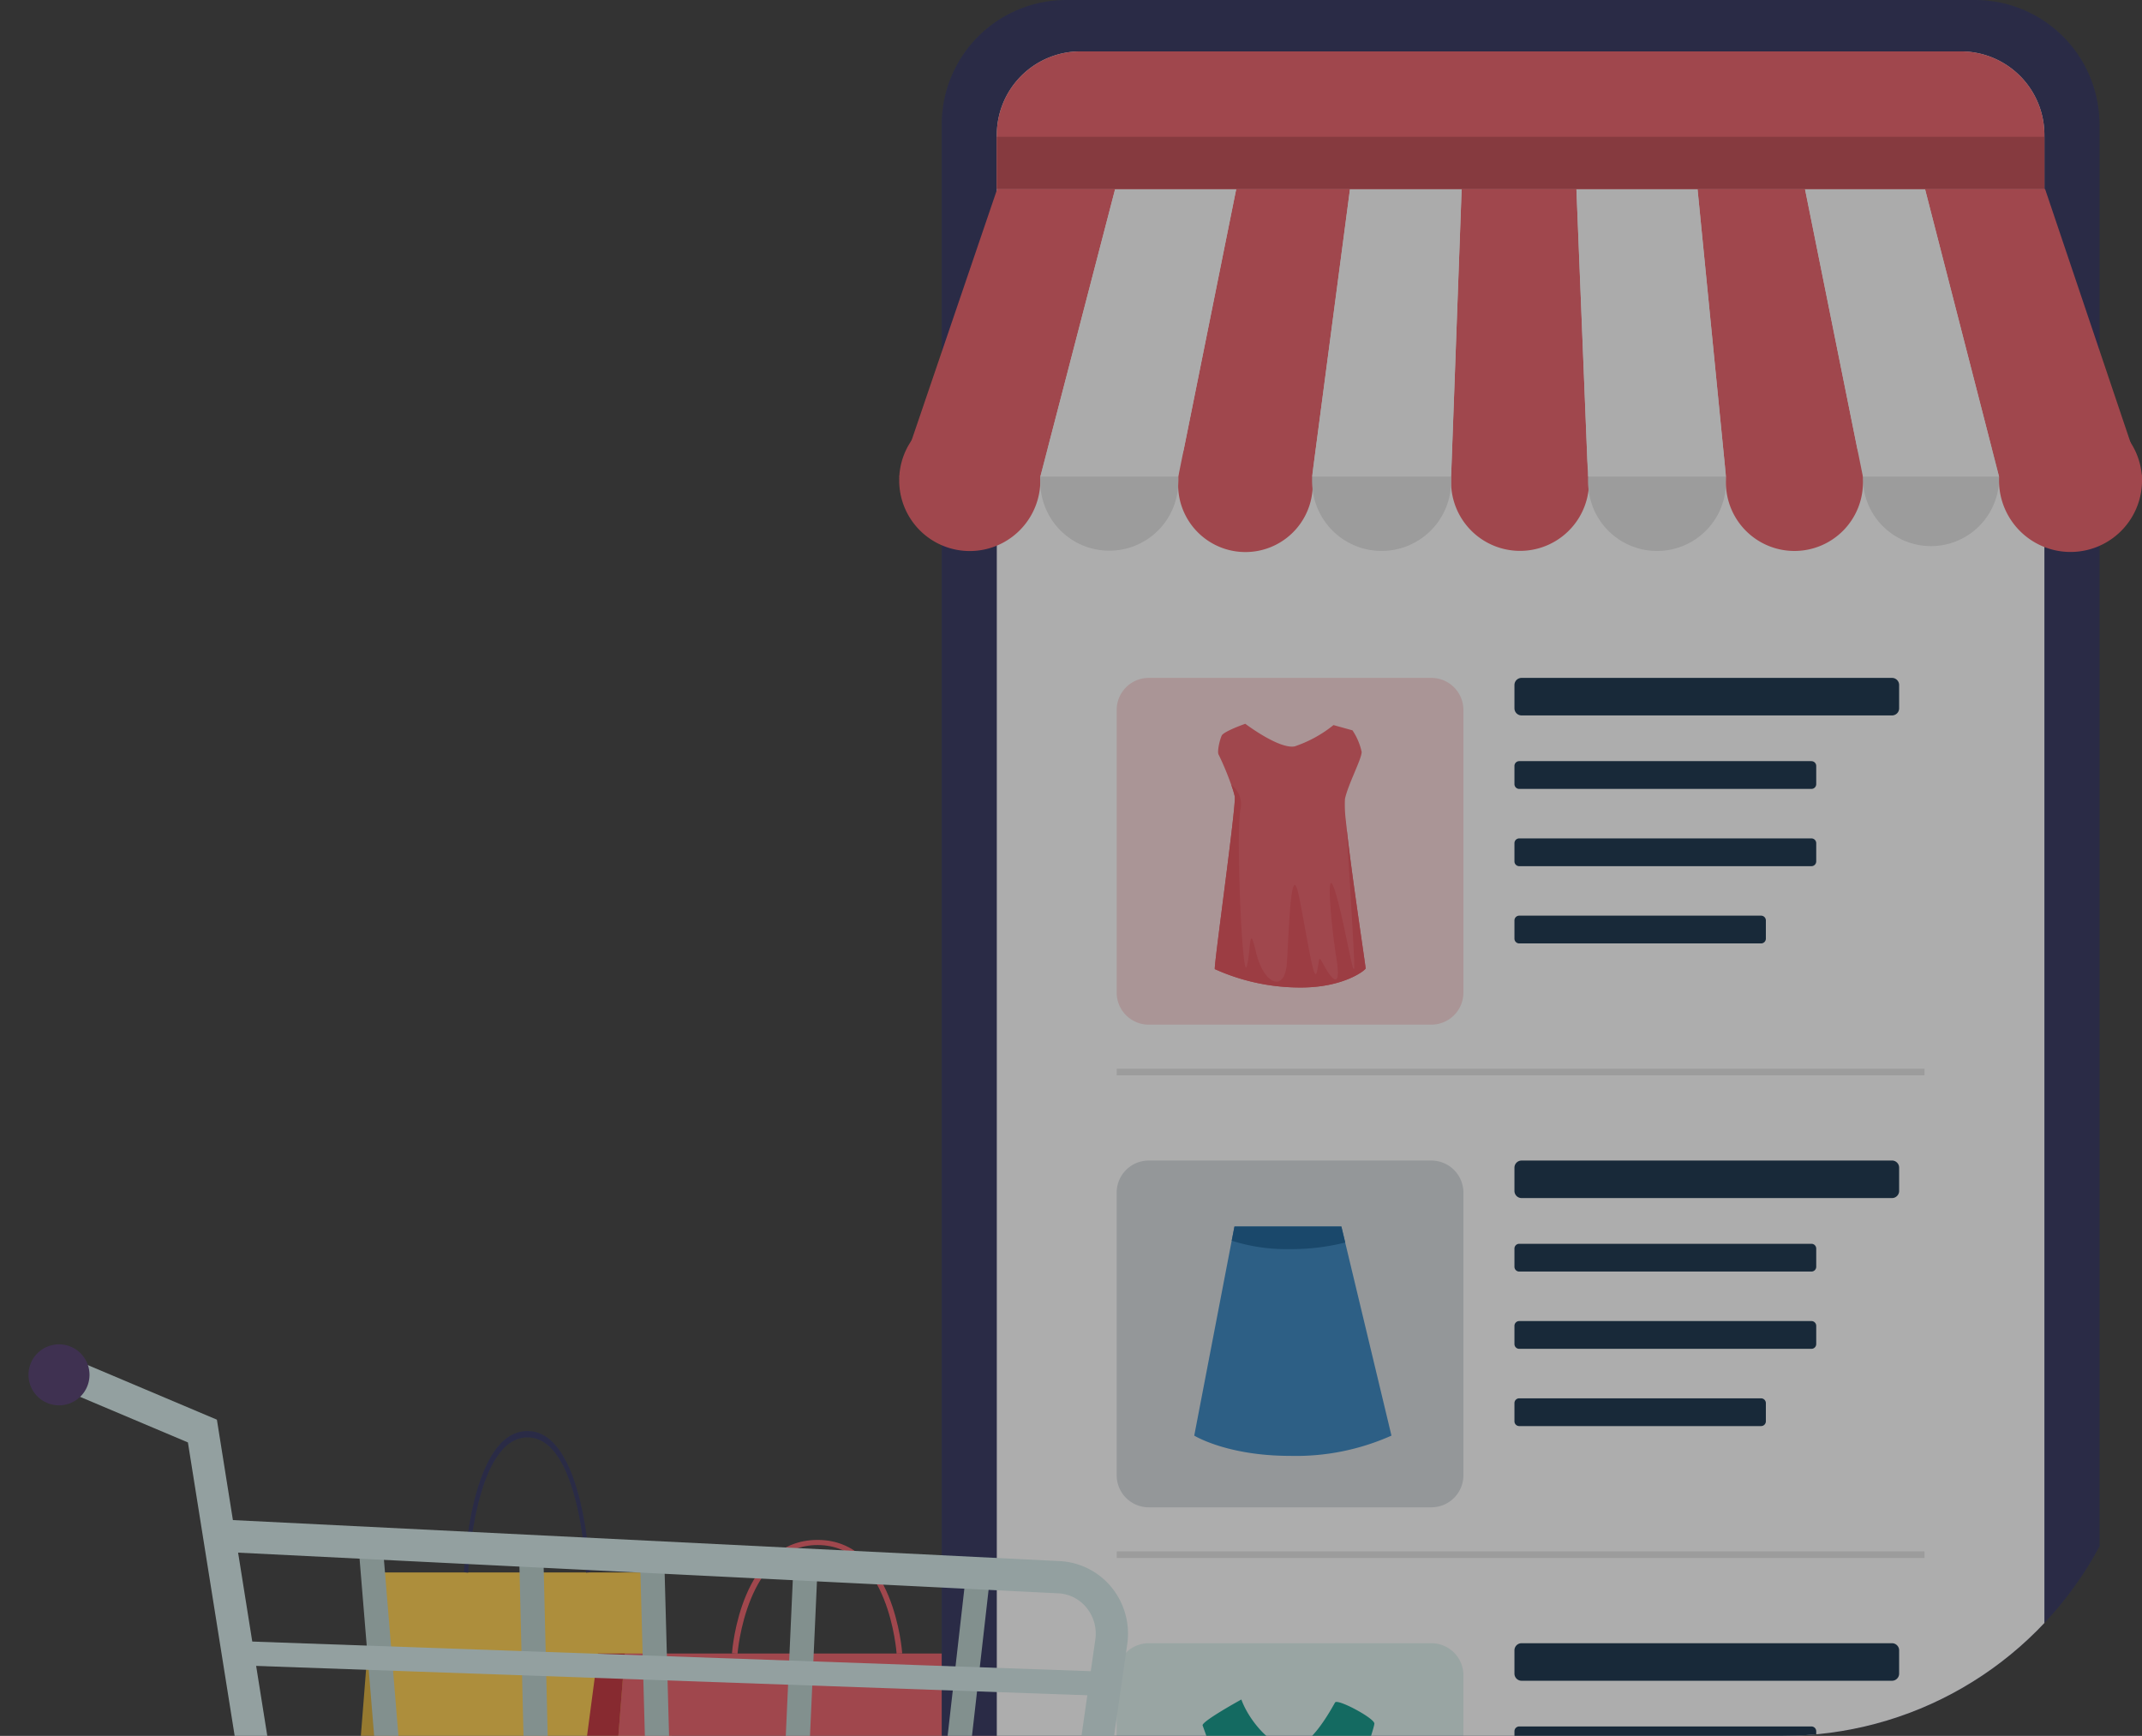<?xml version="1.0" encoding="UTF-8"?> <svg xmlns="http://www.w3.org/2000/svg" xmlns:xlink="http://www.w3.org/1999/xlink" width="191" height="154.775" viewBox="0 0 191 154.775"><rect x="0" y="0" width="191" height="154.775" fill="#333333" stroke="none"/><defs><clipPath id="clip-path"><path id="Rectangle_18223" data-name="Rectangle 18223" d="M0,0H191a0,0,0,0,1,0,0V122.774a32,32,0,0,1-32,32H0a0,0,0,0,1,0,0V0A0,0,0,0,1,0,0Z" transform="translate(-8501 -18596.4)" fill="#5b476c"></path></clipPath><clipPath id="clip-path-2"><rect id="Rectangle_18220" data-name="Rectangle 18220" width="188.458" height="208.498" fill="none"></rect></clipPath></defs><g id="Mask_Group_20132" data-name="Mask Group 20132" transform="translate(8501 18596.4)" opacity="0.6" clip-path="url(#clip-path)"><g id="Group_28015" data-name="Group 28015" transform="translate(-8498.458 -18596.4)"><path id="Path_51215" data-name="Path 51215" d="M41.749,231.768l1.727-36.809H67.981L70.7,231.768Z" transform="translate(-11.726 -54.757)" fill="#ffcc43"></path><path id="Path_51216" data-name="Path 51216" d="M42.641,194.959h-.967l-2.9,36.809h2.138Z" transform="translate(-10.891 -54.757)" fill="#d8aa2f"></path><g id="Group_28012" data-name="Group 28012"><g id="Group_28011" data-name="Group 28011" clip-path="url(#clip-path-2)"><path id="Path_51217" data-name="Path 51217" d="M54.369,190.055,54,190.018c.022-.514.6-12.588,5.663-12.588s5.587,12.463,5.591,12.59l-.37.032c0-.12-.51-12.055-5.222-12.055s-5.289,11.937-5.294,12.058" transform="translate(-15.167 -49.834)" fill="#242754"></path><path id="Path_51218" data-name="Path 51218" d="M70.7,234.592l2.329-29.577h33.056l3.66,29.577Z" transform="translate(-19.858 -57.582)" fill="#ea555f"></path><path id="Path_51219" data-name="Path 51219" d="M71.478,205.015h-2.4l-3.91,29.577h3.983Z" transform="translate(-18.303 -57.582)" fill="#bf252f"></path><path id="Path_51220" data-name="Path 51220" d="M87.727,201.075l-.5-.03c.029-.413.815-10.115,7.639-10.115s7.536,10.015,7.542,10.116l-.5.027c-.006-.1-.687-9.687-7.044-9.687s-7.135,9.592-7.142,9.689" transform="translate(-24.5 -53.626)" fill="#ea555f"></path><path id="Path_51221" data-name="Path 51221" d="M205.371,0H124.334a11.1,11.1,0,0,0-11.1,11.1V196.411a11.1,11.1,0,0,0,11.1,11.1h81.037a11.1,11.1,0,0,0,11.1-11.1V11.1A11.1,11.1,0,0,0,205.371,0" transform="translate(-31.804)" fill="#242754"></path><path id="Path_51222" data-name="Path 51222" d="M206.03,6.372H127.511a7.447,7.447,0,0,0-7.447,7.447V197.27a7.447,7.447,0,0,0,7.447,7.447H206.03a7.447,7.447,0,0,0,7.447-7.447V13.819a7.447,7.447,0,0,0-7.447-7.447" transform="translate(-33.722 -1.79)" fill="#fff"></path><path id="Path_51223" data-name="Path 51223" d="M175.435,267.464a1.119,1.119,0,1,1-1.12-1.12,1.12,1.12,0,0,1,1.12,1.12" transform="translate(-48.645 -74.807)" fill="#e2e2e2"></path><path id="Path_51224" data-name="Path 51224" d="M185.695,267.464a1.119,1.119,0,1,1-1.12-1.12,1.12,1.12,0,0,1,1.12,1.12" transform="translate(-51.527 -74.807)" fill="#e2e2e2"></path><path id="Path_51225" data-name="Path 51225" d="M195.955,267.464a1.119,1.119,0,1,1-1.12-1.12,1.12,1.12,0,0,1,1.12,1.12" transform="translate(-54.408 -74.807)" fill="#e2e2e2"></path><path id="Path_51226" data-name="Path 51226" d="M162.987,143.892h-25.2a2.86,2.86,0,0,0-2.859,2.859v25.2a2.86,2.86,0,0,0,2.859,2.859h25.2a2.86,2.86,0,0,0,2.859-2.859v-25.2a2.859,2.859,0,0,0-2.859-2.859" transform="translate(-37.897 -40.414)" fill="#06233d" opacity="0.171"></path><rect id="Rectangle_18208" data-name="Rectangle 18208" width="72.033" height="0.588" transform="translate(97.033 138.325)" fill="#e2e2e2"></rect><path id="Path_51227" data-name="Path 51227" d="M217.915,143.892h-33.03a.636.636,0,0,0-.636.636V146.6a.636.636,0,0,0,.636.636h33.03a.636.636,0,0,0,.636-.636v-2.075a.636.636,0,0,0-.636-.636" transform="translate(-51.749 -40.414)" fill="#06233d"></path><path id="Path_51228" data-name="Path 51228" d="M210.732,154.214H184.675a.426.426,0,0,0-.426.426v1.623a.426.426,0,0,0,.426.426h26.057a.426.426,0,0,0,.426-.426V154.64a.426.426,0,0,0-.426-.426" transform="translate(-51.749 -43.314)" fill="#06233d"></path><path id="Path_51229" data-name="Path 51229" d="M210.732,163.794H184.675a.426.426,0,0,0-.426.426v1.623a.426.426,0,0,0,.426.426h26.057a.426.426,0,0,0,.426-.426V164.22a.426.426,0,0,0-.426-.426" transform="translate(-51.749 -46.004)" fill="#06233d"></path><path id="Path_51230" data-name="Path 51230" d="M206.241,173.373H184.675a.426.426,0,0,0-.426.426v1.623a.426.426,0,0,0,.426.426h21.566a.426.426,0,0,0,.426-.426V173.8a.426.426,0,0,0-.426-.426" transform="translate(-51.749 -48.695)" fill="#06233d"></path><path id="Path_51231" data-name="Path 51231" d="M162.987,203.735h-25.2a2.86,2.86,0,0,0-2.859,2.859v25.2a2.86,2.86,0,0,0,2.859,2.859h25.2a2.859,2.859,0,0,0,2.859-2.859v-25.2a2.859,2.859,0,0,0-2.859-2.859" transform="translate(-37.897 -57.222)" fill="#009081" opacity="0.132"></path><rect id="Rectangle_18209" data-name="Rectangle 18209" width="72.033" height="0.588" transform="translate(97.033 181.36)" fill="#e2e2e2"></rect><path id="Path_51232" data-name="Path 51232" d="M217.915,203.735h-33.03a.636.636,0,0,0-.636.636v2.075a.636.636,0,0,0,.636.636h33.03a.636.636,0,0,0,.636-.636v-2.075a.636.636,0,0,0-.636-.636" transform="translate(-51.749 -57.222)" fill="#06233d"></path><path id="Path_51233" data-name="Path 51233" d="M210.732,214.057H184.675a.426.426,0,0,0-.426.426v1.623a.426.426,0,0,0,.426.426h26.057a.426.426,0,0,0,.426-.426v-1.623a.426.426,0,0,0-.426-.426" transform="translate(-51.749 -60.121)" fill="#06233d"></path><path id="Path_51234" data-name="Path 51234" d="M210.732,223.636H184.675a.426.426,0,0,0-.426.426v1.623a.426.426,0,0,0,.426.426h26.057a.426.426,0,0,0,.426-.426v-1.623a.426.426,0,0,0-.426-.426" transform="translate(-51.749 -62.812)" fill="#06233d"></path><path id="Path_51235" data-name="Path 51235" d="M206.241,233.215H184.675a.426.426,0,0,0-.426.426v1.623a.426.426,0,0,0,.426.426h21.566a.426.426,0,0,0,.426-.426v-1.623a.426.426,0,0,0-.426-.426" transform="translate(-51.749 -65.502)" fill="#06233d"></path><path id="Path_51236" data-name="Path 51236" d="M149.039,210.713s-3.588,1.969-3.456,2.319,2.318,6.344,2.45,8.4-.744,8.444-.438,8.794a10.946,10.946,0,0,0,6.213,2.144,7.763,7.763,0,0,0,5.25-2.713c0-.175-.744-8.225-.35-9.8s2.188-6.519,2.188-7-3.281-2.231-3.5-1.881-2.322,4.419-4.158,4.069-3.629-2.713-4.2-4.331" transform="translate(-40.888 -59.182)" fill="#009081"></path><path id="Path_51237" data-name="Path 51237" d="M162.987,84.05h-25.2a2.86,2.86,0,0,0-2.859,2.859v25.2a2.86,2.86,0,0,0,2.859,2.859h25.2a2.859,2.859,0,0,0,2.859-2.859v-25.2a2.859,2.859,0,0,0-2.859-2.859" transform="translate(-37.897 -23.607)" fill="#ea555f" opacity="0.237"></path><path id="Path_51238" data-name="Path 51238" d="M160.543,111.557c-.028.147-1.988,1.75-5.978,1.694a18.527,18.527,0,0,1-7.469-1.638c-.119-.147,1.924-14.637,1.778-15.4a8.559,8.559,0,0,0-.315-1.029,25.341,25.341,0,0,0-1.113-2.674c-.175-.231.084-1.344.266-1.722s2.1-1.05,2.1-1.05,3,2.275,4.4,2.016a11.162,11.162,0,0,0,3.465-1.9l1.694.469a5.581,5.581,0,0,1,.819,1.925c0,.637-1.225,2.912-1.491,4.2a10.987,10.987,0,0,0,.091,2c0,.035.007.077.007.133.427,4.193,1.764,12.852,1.743,12.971" transform="translate(-41.313 -25.204)" fill="#ea555f"></path><path id="Path_51239" data-name="Path 51239" d="M160.543,113.684c-.028.147-1.988,1.75-5.978,1.694a18.527,18.527,0,0,1-7.469-1.638c-.119-.147,1.924-14.637,1.778-15.4a8.559,8.559,0,0,0-.315-1.029,2.149,2.149,0,0,1,.812,2.24c-.392,2.324.175,15.274.567,13.958s.168-4.1.833-1.267,2.583,3.717,2.758.875.35-9.493,1.092-5.775,1.309,7.784,1.575,6.65.084-1.617.616-.616,1.617,2.541,1.134-.525-1.008-8.792-.133-6.077,1.841,9.226,1.708,6.167c-.119-2.779-.624-10.759-.721-12.229.427,4.193,1.764,12.852,1.743,12.971" transform="translate(-41.313 -27.331)" fill="#e3444f"></path><rect id="Rectangle_18210" data-name="Rectangle 18210" width="72.033" height="0.588" transform="translate(97.033 95.29)" fill="#e2e2e2"></rect><path id="Path_51240" data-name="Path 51240" d="M217.915,84.05h-33.03a.636.636,0,0,0-.636.636v2.075a.635.635,0,0,0,.636.635h33.03a.635.635,0,0,0,.636-.635V84.686a.636.636,0,0,0-.636-.636" transform="translate(-51.749 -23.607)" fill="#06233d"></path><path id="Path_51241" data-name="Path 51241" d="M210.732,94.372H184.675a.426.426,0,0,0-.426.426v1.623a.426.426,0,0,0,.426.426h26.057a.426.426,0,0,0,.426-.426V94.8a.426.426,0,0,0-.426-.426" transform="translate(-51.749 -26.506)" fill="#06233d"></path><path id="Path_51242" data-name="Path 51242" d="M210.732,103.951H184.675a.426.426,0,0,0-.426.426V106a.426.426,0,0,0,.426.426h26.057a.426.426,0,0,0,.426-.426v-1.623a.426.426,0,0,0-.426-.426" transform="translate(-51.749 -29.196)" fill="#06233d"></path><path id="Path_51243" data-name="Path 51243" d="M206.241,113.53H184.675a.426.426,0,0,0-.426.426v1.623a.426.426,0,0,0,.426.426h21.566a.426.426,0,0,0,.426-.426v-1.623a.426.426,0,0,0-.426-.426" transform="translate(-51.749 -31.887)" fill="#06233d"></path><path id="Path_51244" data-name="Path 51244" d="M162.131,170.716a20.856,20.856,0,0,1-9.045,1.806c-5.628,0-8.54-1.806-8.54-1.806l3.339-17.374.245-1.267h9.534l.342,1.428Z" transform="translate(-40.598 -42.713)" fill="#2a7dbc"></path><path id="Path_51245" data-name="Path 51245" d="M159.313,153.5a19.8,19.8,0,0,1-4.921.588,16.171,16.171,0,0,1-5.2-.749l.245-1.267h9.534Z" transform="translate(-41.902 -42.713)" fill="#0a5791"></path><path id="Path_51246" data-name="Path 51246" d="M239.594,57.112a6.073,6.073,0,1,1-6.069-6.292,6.184,6.184,0,0,1,6.069,6.292" transform="translate(-63.884 -14.274)" fill="#e2e2e2"></path><path id="Path_51247" data-name="Path 51247" d="M120.547,57.112a6.292,6.292,0,0,1-12.585,0c0-.12,0-.233.008-.345a6.294,6.294,0,0,1,12.57,0c.007.112.007.225.007.345" transform="translate(-30.323 -14.273)" fill="#ea555f"></path><path id="Path_51248" data-name="Path 51248" d="M154.585,57.112a6.336,6.336,0,0,1-.045.767,6,6,0,0,1-11.976-.767c0-.12,0-.233.007-.345a5.994,5.994,0,0,1,11.969-.429c.015.142.03.285.038.429.007.112.007.225.007.345" transform="translate(-40.041 -14.273)" fill="#ea555f"></path><path id="Path_51249" data-name="Path 51249" d="M188.7,57.112a7.076,7.076,0,0,1-.045.8v.007a6.15,6.15,0,0,1-12.261-.811c0-.12,0-.233.007-.345a6.147,6.147,0,0,1,12.254-.474v.015c.015.15.03.3.038.459.007.112.007.225.007.345" transform="translate(-49.543 -14.273)" fill="#ea555f"></path><path id="Path_51250" data-name="Path 51250" d="M137.76,57.112a6.151,6.151,0,1,1-12.3,0c0-.12,0-.233.008-.345a6.145,6.145,0,0,1,12.284,0c.007.112.007.225.007.345" transform="translate(-35.238 -14.273)" fill="#e2e2e2"></path><path id="Path_51251" data-name="Path 51251" d="M171.551,57.112a6.195,6.195,0,0,1-12.352.767,6.5,6.5,0,0,1-.045-.767c0-.12,0-.233.007-.345.008-.143.022-.286.037-.429a6.193,6.193,0,0,1,12.345.429c.007.112.007.225.007.345" transform="translate(-44.701 -14.273)" fill="#e2e2e2"></path><path id="Path_51252" data-name="Path 51252" d="M205.669,57.112a6.142,6.142,0,0,1-12.246.811v-.007a5.629,5.629,0,0,1-.053-.8c0-.12,0-.233.008-.345a4.294,4.294,0,0,1,.045-.459v-.015a6.139,6.139,0,0,1,12.239.474c.007.112.007.225.007.345" transform="translate(-54.311 -14.273)" fill="#e2e2e2"></path><path id="Path_51253" data-name="Path 51253" d="M222.69,57.112a6.111,6.111,0,1,1-12.217,0c0-.12,0-.233.008-.345a6.1,6.1,0,0,1,12.2,0c.007.112.007.225.007.345" transform="translate(-59.115 -14.273)" fill="#ea555f"></path><path id="Path_51254" data-name="Path 51254" d="M257.084,57.112a6.375,6.375,0,0,1-12.75,0c0-.12,0-.233.007-.345a6.382,6.382,0,0,1,12.735,0c.007.112.007.225.007.345" transform="translate(-68.625 -14.273)" fill="#ea555f"></path><path id="Path_51255" data-name="Path 51255" d="M116.7,23.439l-8.734,25.639h12.584l6.669-25.639Z" transform="translate(-30.323 -6.583)" fill="#ea555f"></path><path id="Path_51256" data-name="Path 51256" d="M147.735,23.439l-5.166,25.639H154.5l3.381-25.639Z" transform="translate(-40.043 -6.583)" fill="#ea555f"></path><path id="Path_51257" data-name="Path 51257" d="M177.332,23.439l-.939,25.639H188.6l-1.033-25.639Z" transform="translate(-49.543 -6.583)" fill="#ea555f"></path><path id="Path_51258" data-name="Path 51258" d="M206.952,23.439l2.536,25.639H221.7l-5.165-25.639Z" transform="translate(-58.126 -6.583)" fill="#ea555f"></path><path id="Path_51259" data-name="Path 51259" d="M245.867,23.439H235.16l6.6,25.639h12.749Z" transform="translate(-66.049 -6.583)" fill="#ea555f"></path><path id="Path_51260" data-name="Path 51260" d="M132.13,23.439l-6.668,25.639h12.3l5.165-25.639Z" transform="translate(-35.238 -6.583)" fill="#fcfcfc"></path><path id="Path_51261" data-name="Path 51261" d="M162.536,23.439l-3.381,25.639h12.4l.939-25.639Z" transform="translate(-44.701 -6.583)" fill="#fcfcfc"></path><path id="Path_51262" data-name="Path 51262" d="M191.934,23.439l1.033,25.639h12.3l-2.536-25.639Z" transform="translate(-53.908 -6.583)" fill="#fcfcfc"></path><path id="Path_51263" data-name="Path 51263" d="M220.273,23.439l5.166,25.639h12.138l-6.6-25.639Z" transform="translate(-61.867 -6.583)" fill="#fcfcfc"></path><path id="Path_51264" data-name="Path 51264" d="M213.478,18.646V13.82a7.447,7.447,0,0,0-7.447-7.447H127.512a7.447,7.447,0,0,0-7.447,7.447v4.826Z" transform="translate(-33.722 -1.79)" fill="#ea555f"></path><rect id="Rectangle_18211" data-name="Rectangle 18211" width="93.413" height="4.659" transform="translate(86.343 12.197)" fill="#be3f48"></rect><path id="Path_51265" data-name="Path 51265" d="M52.225,279.043a6.113,6.113,0,1,1-6.113-6.113,6.113,6.113,0,0,1,6.113,6.113" transform="translate(-11.235 -76.657)" fill="#706b77"></path><path id="Path_51266" data-name="Path 51266" d="M50.527,280.131A3.326,3.326,0,1,1,47.2,276.8a3.326,3.326,0,0,1,3.326,3.326" transform="translate(-12.323 -77.745)" fill="#2e263a"></path><path id="Path_51267" data-name="Path 51267" d="M118.392,279.043a6.113,6.113,0,1,1-6.113-6.113,6.113,6.113,0,0,1,6.113,6.113" transform="translate(-29.819 -76.657)" fill="#706b77"></path><path id="Path_51268" data-name="Path 51268" d="M116.694,280.131a3.326,3.326,0,1,1-3.326-3.326,3.326,3.326,0,0,1,3.326,3.326" transform="translate(-30.907 -77.745)" fill="#2e263a"></path><rect id="Rectangle_18212" data-name="Rectangle 18212" width="2.158" height="40.888" transform="translate(29.488 138.592) rotate(-4.708)" fill="#b7cecc"></rect><rect id="Rectangle_18213" data-name="Rectangle 18213" width="2.157" height="40.762" transform="matrix(1, -0.024, 0.024, 1, 43.748, 138.528)" fill="#b7cecc"></rect><rect id="Rectangle_18214" data-name="Rectangle 18214" width="2.157" height="39.687" transform="translate(54.535 139.131) rotate(-1.557)" fill="#b7cecc"></rect><rect id="Rectangle_18215" data-name="Rectangle 18215" width="40.312" height="2.157" transform="translate(66.393 179.923) rotate(-87.421)" fill="#b7cecc"></rect><rect id="Rectangle_18216" data-name="Rectangle 18216" width="40.528" height="2.158" transform="matrix(0.113, -0.994, 0.994, 0.113, 79.106, 179.85)" fill="#b7cecc"></rect><rect id="Rectangle_18217" data-name="Rectangle 18217" width="71.793" height="2.157" transform="translate(21.335 167.628)" fill="#d3eae9"></rect><rect id="Rectangle_18218" data-name="Rectangle 18218" width="2.158" height="74.452" transform="translate(20.229 159.957) rotate(-88.616)" fill="#d3eae9"></rect><rect id="Rectangle_18219" data-name="Rectangle 18219" width="2.157" height="78.075" transform="translate(17.82 148.45) rotate(-87.977)" fill="#d3eae9"></rect><path id="Path_51269" data-name="Path 51269" d="M97.741,188.86a6.375,6.375,0,0,0-4.593-2.316l-73.736-3.658-1.427-8.953L5.341,168.588l-1.12,2.649L15.4,175.961l7.936,49.8-5.324,10.074a3.6,3.6,0,0,0,3.179,5.276H89.639a1.438,1.438,0,1,0,0-2.877H21.186a.719.719,0,0,1-.636-1.055l5.144-9.732H88.818a6.451,6.451,0,0,0,6.324-5.54L99.16,193.94a6.538,6.538,0,0,0-1.418-5.079m-1.429,4.671L92.3,221.495a3.562,3.562,0,0,1-3.477,3.072H26.054l-6.179-38.778,73.131,3.627a3.453,3.453,0,0,1,2.516,1.274,3.656,3.656,0,0,1,.791,2.841" transform="translate(-1.186 -47.351)" fill="#d3eae9"></path><path id="Path_51270" data-name="Path 51270" d="M5.439,169.4A2.719,2.719,0,1,1,2.72,166.68,2.719,2.719,0,0,1,5.439,169.4" transform="translate(0 -46.815)" fill="#473166"></path><path id="Path_51271" data-name="Path 51271" d="M47.346,279.357h0a3.6,3.6,0,0,1-3.6-3.6V268.93h7.191v6.832a3.6,3.6,0,0,1-3.6,3.6" transform="translate(-12.288 -75.533)" fill="#b7cecc"></path><path id="Path_51272" data-name="Path 51272" d="M113.513,279.357h0a3.6,3.6,0,0,1-3.6-3.6V268.93h7.191v6.832a3.6,3.6,0,0,1-3.6,3.6" transform="translate(-30.872 -75.533)" fill="#b7cecc"></path></g></g></g></g></svg> 